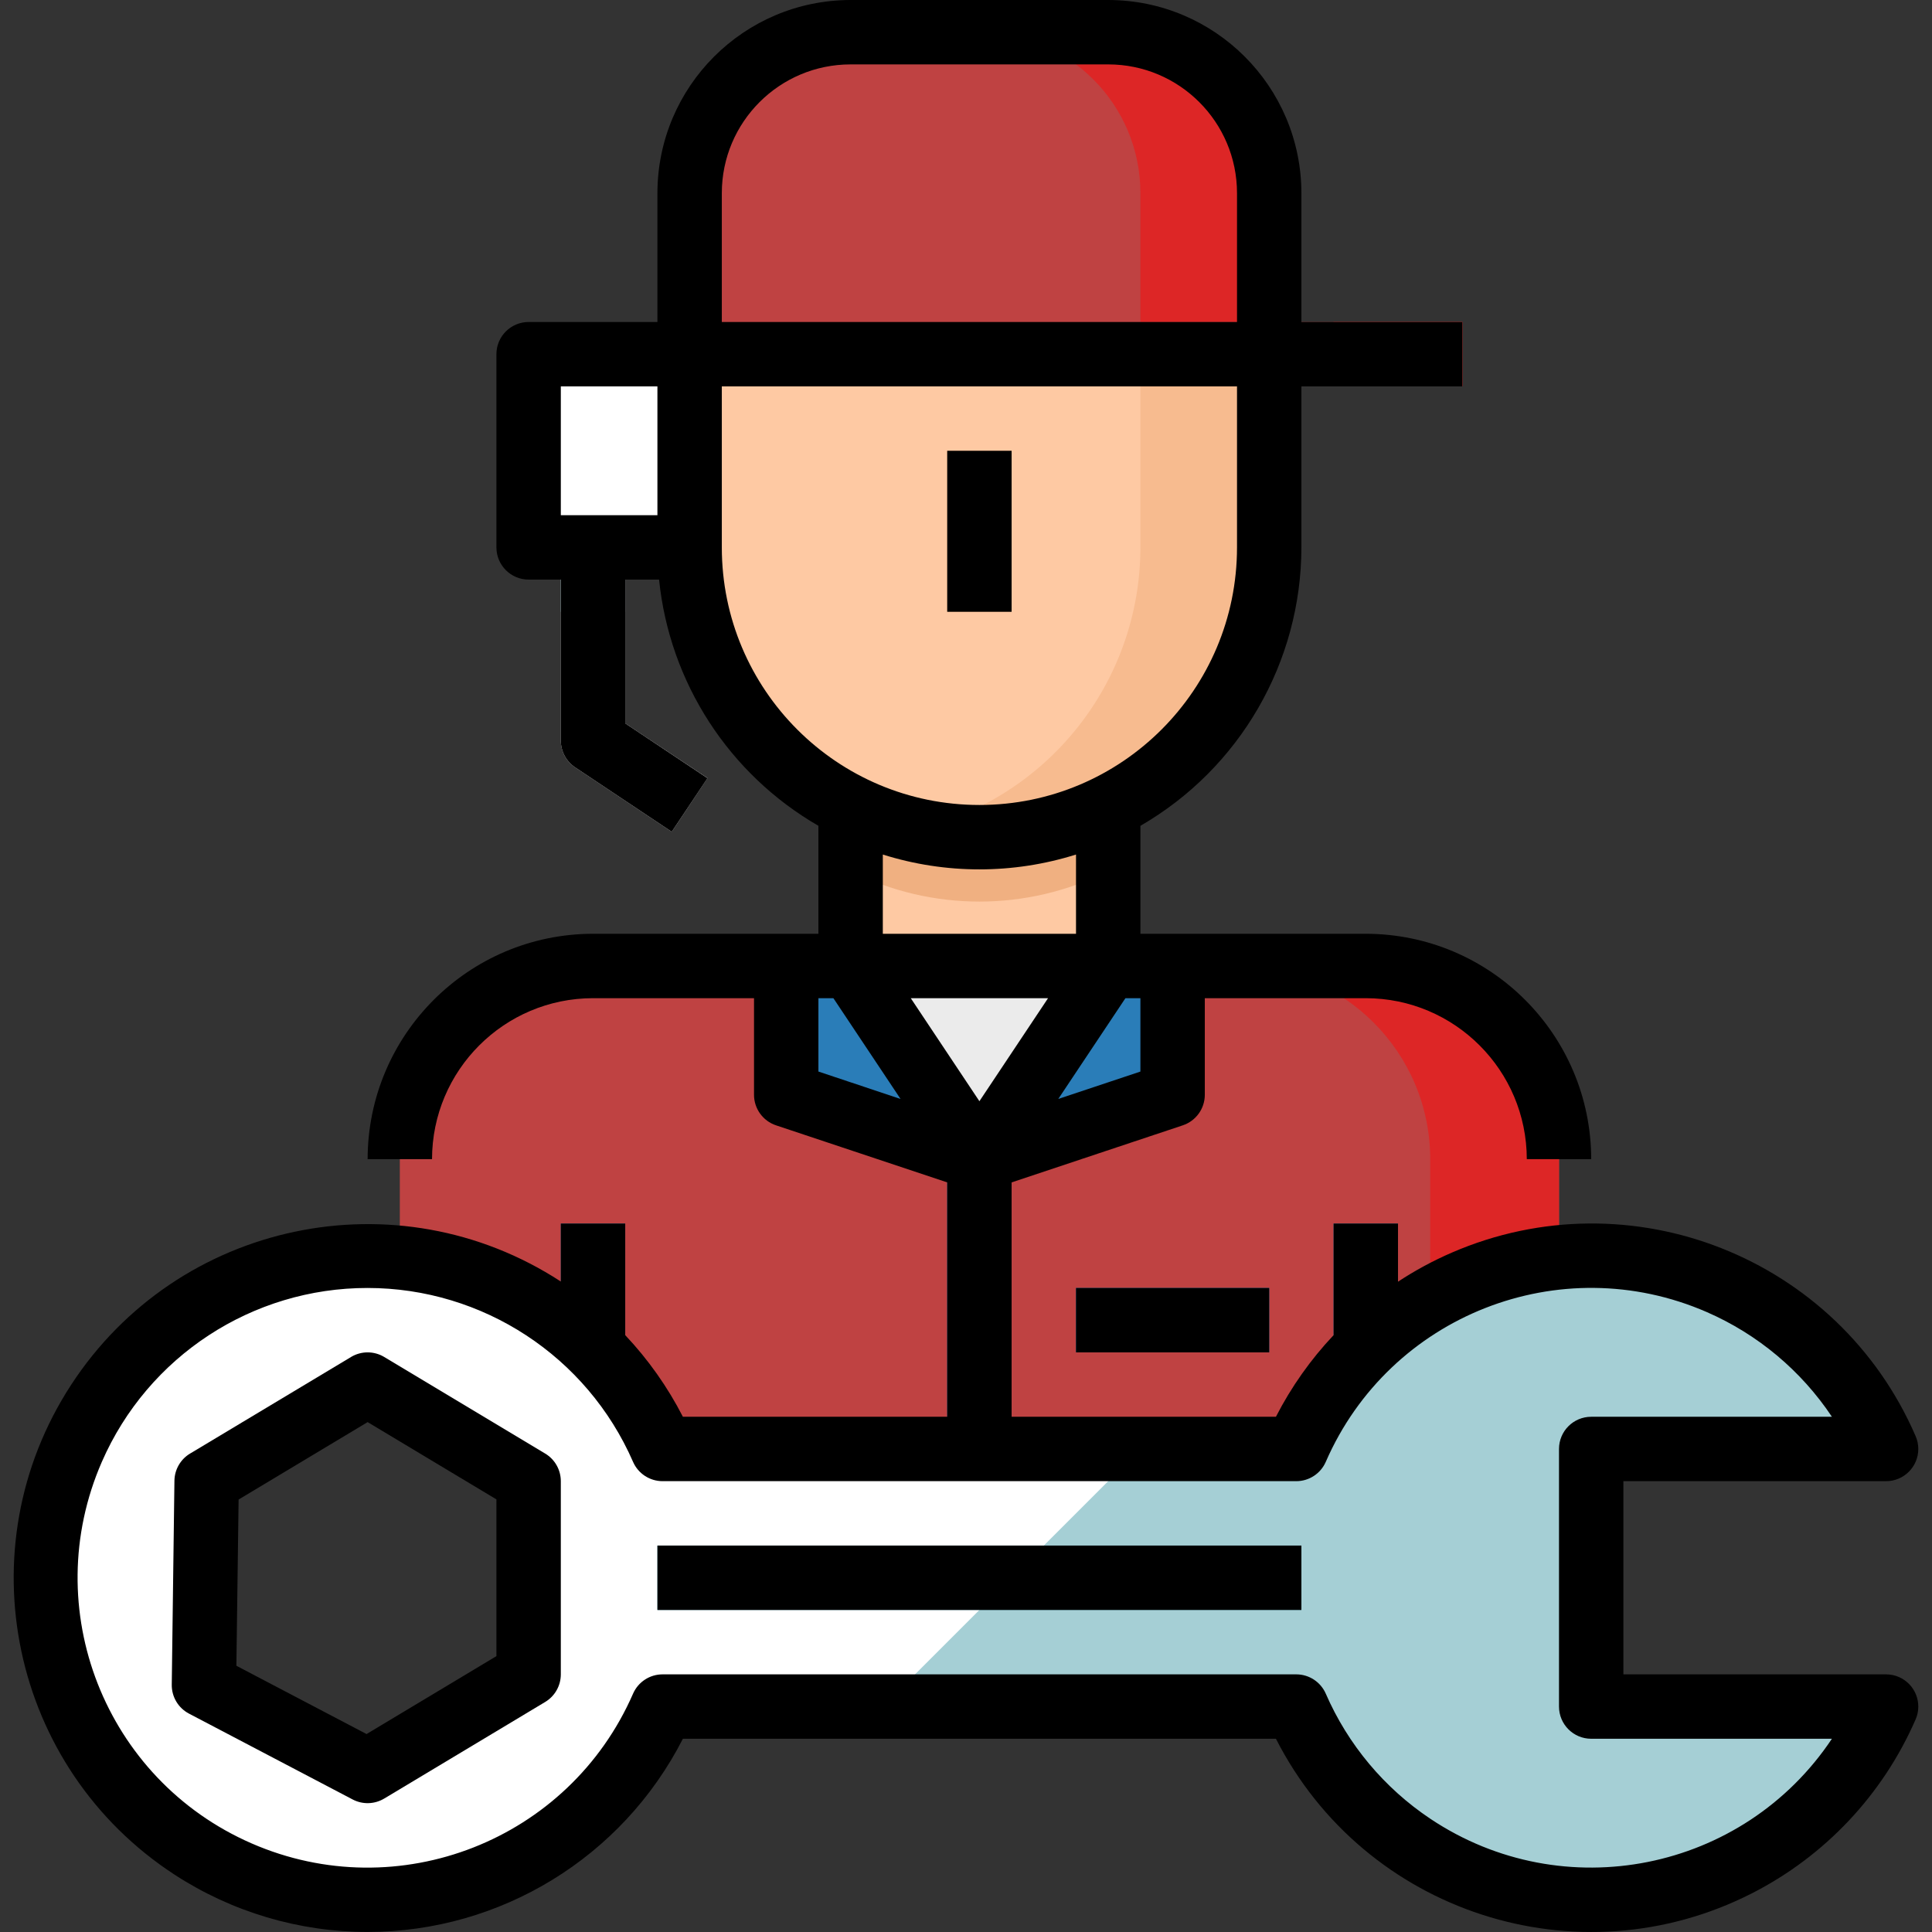 <?xml version="1.0" encoding="UTF-8"?> <svg xmlns="http://www.w3.org/2000/svg" xmlns:xlink="http://www.w3.org/1999/xlink" xmlns:svgjs="http://svgjs.com/svgjs" width="512" height="512" x="0" y="0" viewBox="0 0 480.011 480.011" style="enable-background:new 0 0 512 512" xml:space="preserve" class=""><rect x="0" y="0" width="480.011" height="480.011" fill="#333333" stroke="none"/> <g> <path xmlns="http://www.w3.org/2000/svg" style="" d="M387.338,288c0-26.51-21.49-48-48-48h-192c-26.51,0-48,21.49-48,48v56l32,16h256V288z" fill="#bf4242" data-original="#4398d1" class=""></path> <path xmlns="http://www.w3.org/2000/svg" style="" d="M339.338,240h-32c26.51,0,48,21.49,48,48v72h32v-72C387.338,261.49,365.848,240,339.338,240z" fill="#dd2626" data-original="#3e8cc7" class=""></path> <path xmlns="http://www.w3.org/2000/svg" style="" d="M211.338,184v56l32,48l32-48v-56H211.338z" fill="#fec9a3" data-original="#fec9a3" class=""></path> <path xmlns="http://www.w3.org/2000/svg" style="" d="M211.338,240l32,48l32-48H211.338z" fill="#ebebeb" data-original="#ebebeb"></path> <g xmlns="http://www.w3.org/2000/svg"> <path style="" d="M139.338,304h16v56h-16V304z" fill="#2a7db8" data-original="#2a7db8"></path> <path style="" d="M331.338,304h16v56h-16V304z" fill="#2a7db8" data-original="#2a7db8"></path> <path style="" d="M291.338,240h-16l-32,48l-32-48h-16v32l40,13.336V360h16v-74.664l40-13.336V240z" fill="#2a7db8" data-original="#2a7db8"></path> <g> <path id="SVGCleanerId_0" style="" d="M267.338,320h48v16h-48V320z" fill="#2a7db8" data-original="#2a7db8"></path> </g> </g> <path xmlns="http://www.w3.org/2000/svg" style="" d="M211.338,184v32.424c20.138,10.102,43.862,10.102,64,0V184H211.338z" fill="#f0b081" data-original="#f0b081"></path> <path xmlns="http://www.w3.org/2000/svg" style="" d="M171.338,88v48c0,39.764,32.236,72,72,72s72-32.236,72-72V88H171.338z" fill="#fec9a3" data-original="#fec9a3" class=""></path> <path xmlns="http://www.w3.org/2000/svg" style="" d="M283.338,88v48c-0.022,33.582-23.257,62.689-56,70.152c38.643,8.938,77.215-15.142,86.153-53.784 c1.241-5.367,1.861-10.859,1.847-16.368V88H283.338z" fill="#f7bb8f" data-original="#f7bb8f" class=""></path> <path xmlns="http://www.w3.org/2000/svg" style="" d="M315.338,80V48c0-22.091-17.909-40-40-40h-64c-22.091,0-40,17.909-40,40v48h192V80H315.338z" fill="#bf4242" data-original="#4398d1" class=""></path> <path xmlns="http://www.w3.org/2000/svg" style="" d="M235.338,112h16v40h-16V112z" fill="#f0b081" data-original="#f0b081"></path> <g xmlns="http://www.w3.org/2000/svg"> <path style="" d="M171.338,136h-40V88h40V136z" fill="#ffffff" data-original="#87ced9" class=""></path> <path style="" d="M166.898,206.656l-24-16c-2.225-1.484-3.56-3.982-3.56-6.656v-48h16v43.72l20.44,13.6 L166.898,206.656z" fill="#ffffff" data-original="#87ced9" class=""></path> <path style="" d="M395.338,360h73.272c-17.636-40.467-64.738-58.975-105.205-41.339 c-18.506,8.065-33.274,22.834-41.339,41.339H164.61c-17.673-40.494-64.827-58.994-105.321-41.321 C18.795,336.352,0.295,383.506,17.968,424s64.827,58.994,105.321,41.321c18.492-8.07,33.251-22.83,41.321-41.321h157.456 c17.636,40.467,64.738,58.975,105.205,41.339c18.506-8.065,33.274-22.834,41.339-41.339h-73.272V360z M131.338,416l-40,24 l-40.664-21.336L51.338,368l40-24l40,24V416z" fill="#ffffff" data-original="#87ced9" class=""></path> </g> <g xmlns="http://www.w3.org/2000/svg"> <path style="" d="M283.338,48v32h32V48c0-22.091-17.909-40-40-40h-32C265.43,8,283.338,25.909,283.338,48z" fill="#dd2626" data-original="#3e8cc7" class=""></path> <path style="" d="M331.338,80h32v16h-32V80z" fill="#dd2626" data-original="#3e8cc7" class=""></path> </g> <path xmlns="http://www.w3.org/2000/svg" style="" d="M395.338,360h73.272c-17.636-40.467-64.738-58.975-105.205-41.339 c-18.506,8.065-33.274,22.834-41.339,41.339h-38.728l-64,64h102.728c17.636,40.467,64.738,58.975,105.205,41.339 c18.506-8.065,33.274-22.834,41.339-41.339h-73.272V360z" fill="#a5cfd5" data-original="#71c4d1" class=""></path> <path xmlns="http://www.w3.org/2000/svg" style="" d="M163.338,384h160v16h-160V384z" fill="#59b3c2" data-original="#59b3c2"></path> <path xmlns="http://www.w3.org/2000/svg" style="" d="M139.338,136h16v16h-16V136z" fill="#a5cfd5" data-original="#71c4d1" class=""></path> <path xmlns="http://www.w3.org/2000/svg" d="M91.338,480c33.052-0.021,63.305-18.56,78.328-48H317.01c22.052,43.261,74.998,60.454,118.259,38.402 c18.153-9.253,32.529-24.524,40.669-43.202c1.767-4.049-0.083-8.765-4.132-10.532c-1.008-0.44-2.096-0.667-3.196-0.668h-65.272v-48 h65.272c4.418-0.002,7.998-3.586,7.996-8.004c-0.001-1.1-0.228-2.188-0.668-3.196c-19.238-44.41-70.835-64.816-115.245-45.578 c-4.652,2.015-9.121,4.43-13.355,7.218V304h-16v27.72c-5.71,6.049-10.534,12.877-14.328,20.28h-65.672v-58.232l42.528-14.176 c3.268-1.089,5.473-4.147,5.472-7.592v-24h40c22.08,0.026,39.974,17.92,40,40h16c-0.035-30.913-25.087-55.965-56-56h-56v-26.824 c24.719-14.272,39.962-40.633,40-69.176V96h40V80h-40V48c-0.026-26.499-21.501-47.974-48-48h-64c-26.499,0.026-47.974,21.501-48,48 v32h-32c-4.418,0-8,3.582-8,8v48c0,4.418,3.582,8,8,8h8v40c0,2.674,1.335,5.172,3.56,6.656l24,16l8.88-13.312l-20.44-13.624V144 h8.408c2.614,25.565,17.341,48.32,39.592,61.176V232h-56c-30.913,0.035-55.965,25.087-56,56h16c0.026-22.08,17.92-39.974,40-40h40 v24c-0.001,3.445,2.204,6.503,5.472,7.592l42.528,14.176V352h-65.672c-3.794-7.403-8.618-14.231-14.328-20.28V304h-16v14.4 c-40.688-26.508-95.161-15.014-121.67,25.674s-15.014,95.161,25.674,121.67C57.622,475.047,74.296,480,91.338,480L91.338,480z M163.338,128h-24V96h24V128z M283.338,266.232l-20.408,6.808L279.618,248h3.72V266.232z M219.338,232v-19.688 c15.622,4.917,32.378,4.917,48,0V232H219.338z M179.338,48c0-17.673,14.327-32,32-32h64c17.673,0,32,14.327,32,32v32h-128V48z M179.338,136V96h128v40c0,35.346-28.654,64-64,64S179.338,171.346,179.338,136z M203.338,266.232V248h3.72l16.688,25.04 L203.338,266.232z M226.282,248h34.112l-17.056,25.6L226.282,248z M91.338,320c28.612,0.018,54.499,16.976,65.944,43.2 c1.272,2.914,4.149,4.798,7.328,4.8h157.456c3.179-0.002,6.056-1.886,7.328-4.8c15.857-36.413,58.23-53.078,94.643-37.221 c12.651,5.509,23.451,14.542,31.109,26.021h-59.808c-4.418,0-8,3.582-8,8v64c0,4.418,3.582,8,8,8h59.808 c-22.042,33.038-66.693,41.951-99.731,19.909c-11.479-7.658-20.512-18.458-26.021-31.109c-1.272-2.914-4.149-4.798-7.328-4.8H164.61 c-3.179,0.002-6.056,1.886-7.328,4.8c-15.906,36.445-58.344,53.095-94.789,37.189S9.398,399.645,25.304,363.2 C36.762,336.946,62.693,319.982,91.338,320L91.338,320z" fill="#000000" data-original="#000000" style="" class=""></path> <path xmlns="http://www.w3.org/2000/svg" d="M46.954,425.752l40.672,21.336c2.472,1.294,5.44,1.206,7.832-0.232l40-24c2.407-1.446,3.879-4.048,3.88-6.856v-48 c-0.001-2.808-1.473-5.41-3.88-6.856l-40-24c-2.535-1.523-5.705-1.523-8.24,0l-40,24c-2.375,1.427-3.843,3.981-3.88,6.752 l-0.664,50.664C42.633,421.572,44.287,424.352,46.954,425.752L46.954,425.752z M59.282,372.568l32.056-19.24l32,19.2v38.944 l-32.264,19.36L58.73,413.864L59.282,372.568z" fill="#000000" data-original="#000000" style="" class=""></path> <path xmlns="http://www.w3.org/2000/svg" d="M163.338,384h160v16h-160V384z" fill="#000000" data-original="#000000" style="" class=""></path> <path xmlns="http://www.w3.org/2000/svg" d="M235.338,112h16v40h-16V112z" fill="#000000" data-original="#000000" style="" class=""></path> <path xmlns="http://www.w3.org/2000/svg" id="SVGCleanerId_0_1_" d="M267.338,320h48v16h-48V320z" fill="#000000" data-original="#000000" style="" class=""></path> <g xmlns="http://www.w3.org/2000/svg"> </g> <g xmlns="http://www.w3.org/2000/svg"> </g> <g xmlns="http://www.w3.org/2000/svg"> </g> <g xmlns="http://www.w3.org/2000/svg"> </g> <g xmlns="http://www.w3.org/2000/svg"> </g> <g xmlns="http://www.w3.org/2000/svg"> </g> <g xmlns="http://www.w3.org/2000/svg"> </g> <g xmlns="http://www.w3.org/2000/svg"> </g> <g xmlns="http://www.w3.org/2000/svg"> </g> <g xmlns="http://www.w3.org/2000/svg"> </g> <g xmlns="http://www.w3.org/2000/svg"> </g> <g xmlns="http://www.w3.org/2000/svg"> </g> <g xmlns="http://www.w3.org/2000/svg"> </g> <g xmlns="http://www.w3.org/2000/svg"> </g> <g xmlns="http://www.w3.org/2000/svg"> </g> </g> </svg> 